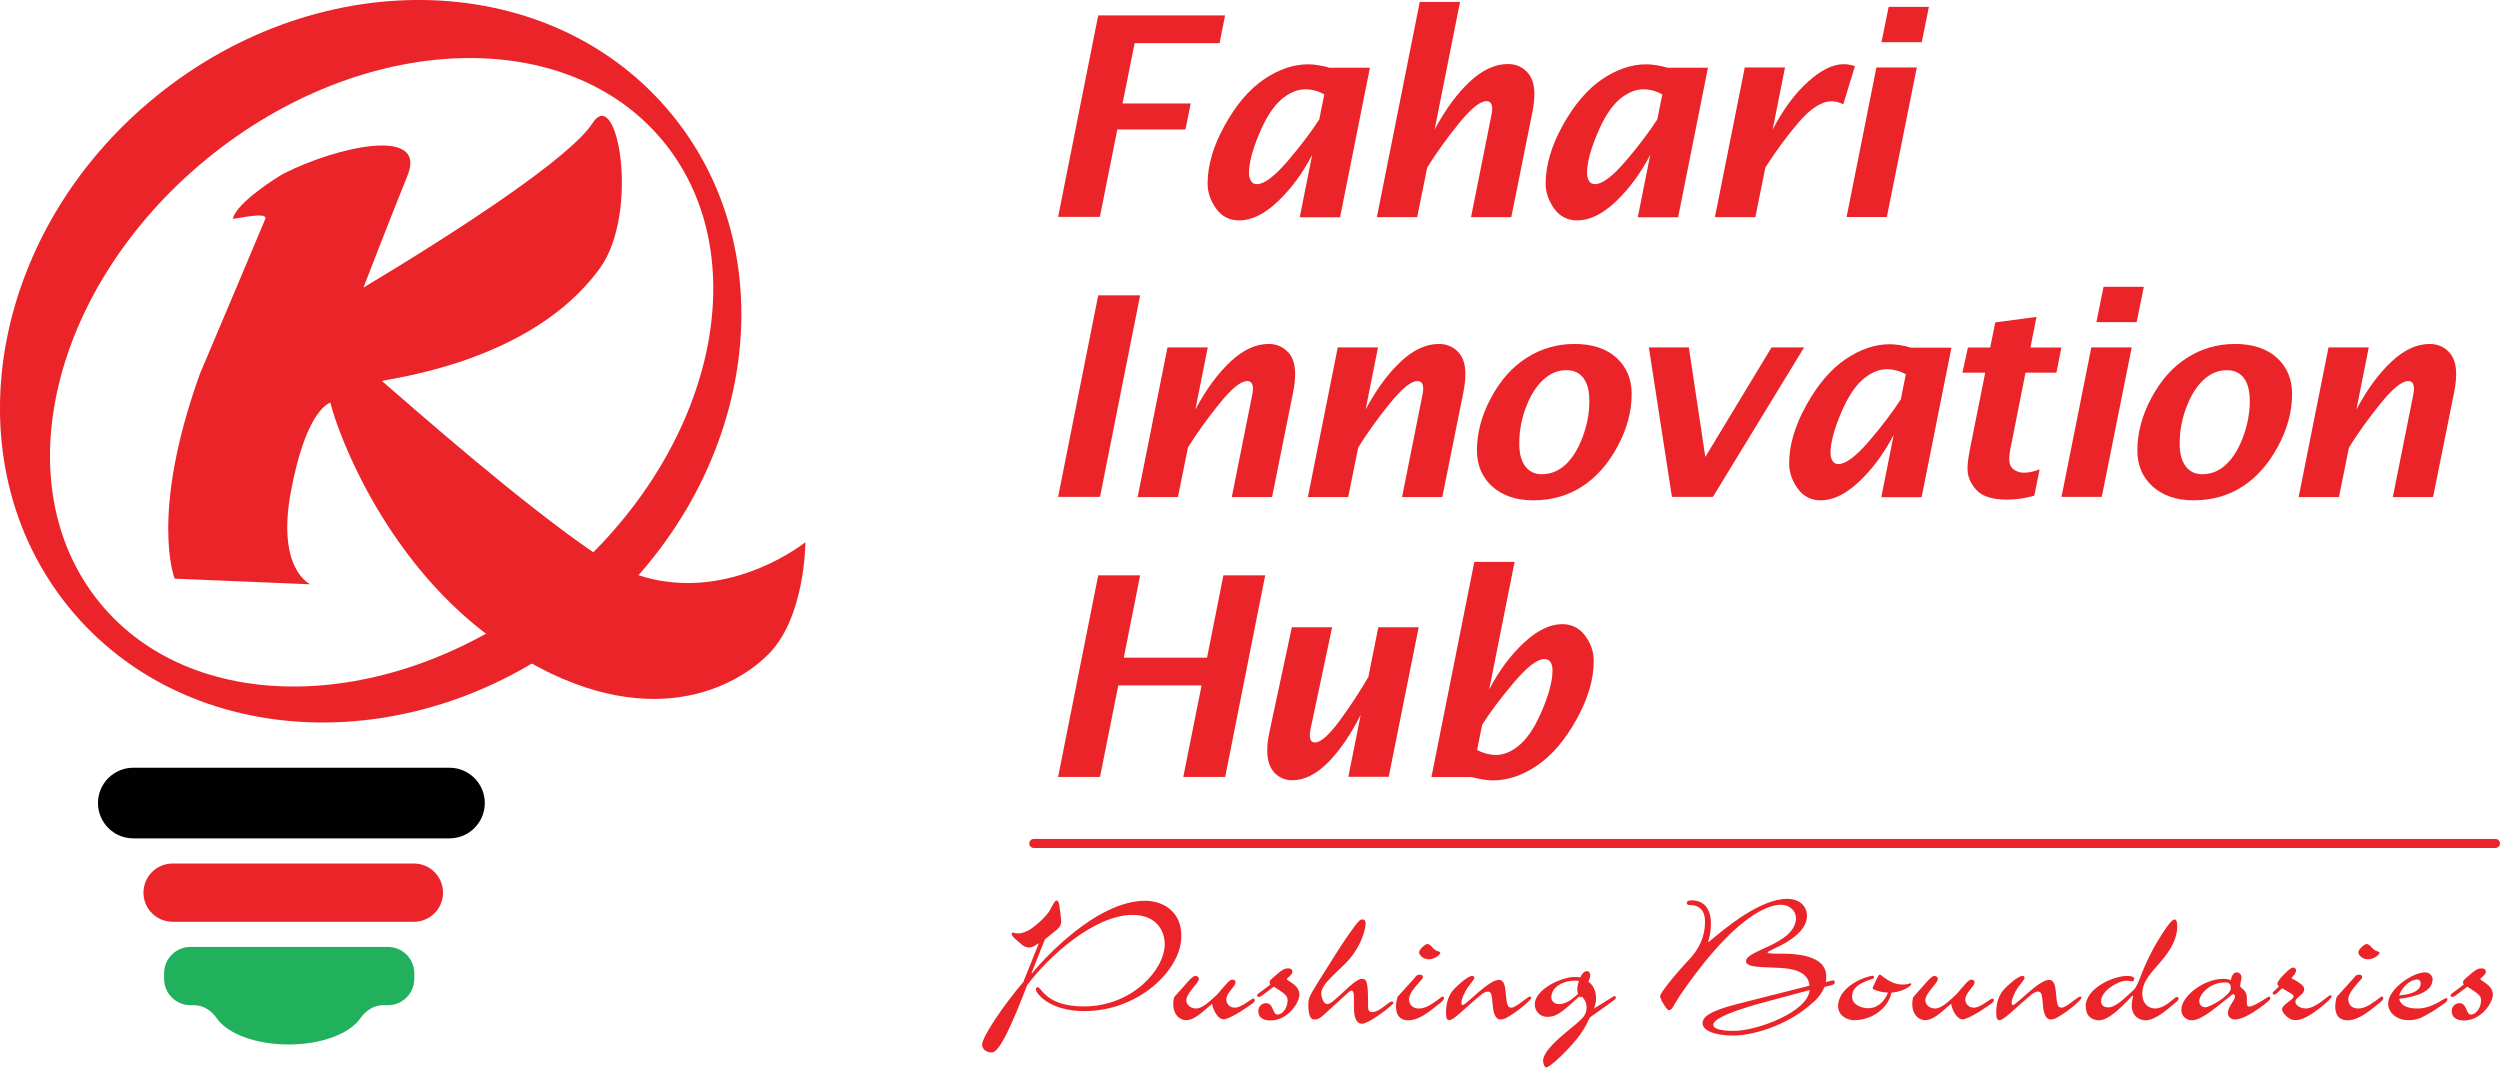 <?xml version="1.0" encoding="UTF-8"?>
<svg id="Layer_2" data-name="Layer 2" xmlns="http://www.w3.org/2000/svg" viewBox="0 0 181.93 77.7">
  <defs>
    <style>
      .cls-1 {
        fill: #eb2429;
      }

      .cls-2 {
        fill: #010101;
      }

      .cls-3 {
        fill: #21b15c;
      }
    </style>
  </defs>
  <g id="Layer_1-2" data-name="Layer 1">
    <g>
      <g>
        <g>
          <path class="cls-1" d="m77,15.79l2.92-14.67h9.23l-.4,2.02h-6.18l-.88,4.39h4.96l-.38,1.89h-4.96l-1.27,6.36h-3.05Z"/>
          <path class="cls-1" d="m94.59,15.79l.9-4.52c-.7,1.35-1.54,2.48-2.51,3.4-.97.92-1.91,1.37-2.8,1.37-.71,0-1.27-.29-1.68-.86-.41-.57-.62-1.18-.62-1.82,0-1.32.41-2.73,1.24-4.23.83-1.5,1.78-2.62,2.85-3.35s2.15-1.1,3.22-1.1c.22,0,.46.02.72.06.26.04.54.1.85.19h2.93l-2.17,10.88h-2.93Zm1.42-7.12l.36-1.8c-.23-.13-.46-.22-.69-.28-.23-.06-.46-.09-.69-.09-.59,0-1.18.25-1.77.76-.58.51-1.12,1.35-1.6,2.51-.49,1.17-.73,2.11-.73,2.83,0,.19.04.37.13.54.09.17.24.26.45.26.53,0,1.27-.56,2.22-1.66.95-1.11,1.72-2.13,2.33-3.07Z"/>
          <path class="cls-1" d="m100.2,15.79L103.32.14h2.93l-1.85,9.29c.78-1.46,1.63-2.62,2.55-3.48.92-.86,1.85-1.29,2.78-1.29.54,0,1,.18,1.37.55s.56.91.56,1.63c0,.4-.05.83-.14,1.3l-1.54,7.66h-2.93l1.49-7.46c.03-.14.05-.28.05-.42,0-.37-.14-.56-.42-.56-.46,0-1.13.54-2.01,1.63-.88,1.08-1.64,2.15-2.3,3.2l-.73,3.61h-2.93Z"/>
          <path class="cls-1" d="m119.19,15.79l.9-4.52c-.7,1.35-1.54,2.48-2.51,3.4-.97.92-1.91,1.37-2.8,1.37-.71,0-1.27-.29-1.68-.86-.41-.57-.62-1.18-.62-1.82,0-1.32.41-2.73,1.24-4.23.83-1.5,1.78-2.62,2.85-3.35s2.15-1.1,3.22-1.1c.22,0,.46.02.72.06.26.04.54.1.85.19h2.93l-2.17,10.88h-2.93Zm1.42-7.12l.36-1.8c-.23-.13-.46-.22-.69-.28-.23-.06-.46-.09-.69-.09-.59,0-1.18.25-1.77.76-.58.51-1.12,1.35-1.6,2.51-.49,1.17-.73,2.11-.73,2.83,0,.19.04.37.13.54.09.17.24.26.45.26.53,0,1.27-.56,2.22-1.66.95-1.11,1.72-2.13,2.33-3.07Z"/>
          <path class="cls-1" d="m124.8,15.79l2.17-10.88h2.93l-.9,4.52c.77-1.48,1.63-2.64,2.58-3.49.94-.85,1.81-1.27,2.59-1.27.26,0,.54.05.82.14l-.85,2.78c-.31-.15-.59-.22-.83-.22-.73,0-1.53.5-2.39,1.5s-1.68,2.11-2.45,3.32l-.73,3.61h-2.93Z"/>
          <path class="cls-1" d="m134.38,15.79l2.17-10.88h2.94l-2.18,10.88h-2.93Zm2.54-12.72l.52-2.57h2.93l-.52,2.57h-2.93Z"/>
          <path class="cls-1" d="m77,36.16l2.92-14.67h3.05l-2.92,14.67h-3.05Z"/>
          <path class="cls-1" d="m82.79,36.16l2.17-10.88h2.93l-.9,4.52c.78-1.46,1.63-2.62,2.55-3.48.92-.86,1.84-1.29,2.78-1.29.54,0,1,.18,1.37.55.37.36.56.91.56,1.63,0,.4-.05.83-.14,1.3l-1.54,7.66h-2.93l1.49-7.46c.03-.14.05-.28.05-.42,0-.37-.14-.56-.42-.56-.46,0-1.13.54-2.01,1.63-.88,1.08-1.64,2.15-2.3,3.2l-.73,3.61h-2.93Z"/>
          <path class="cls-1" d="m95.18,36.16l2.17-10.88h2.93l-.9,4.52c.78-1.46,1.63-2.62,2.55-3.48.92-.86,1.84-1.29,2.78-1.29.54,0,1,.18,1.37.55.37.36.56.91.56,1.63,0,.4-.05.83-.14,1.3l-1.54,7.66h-2.93l1.49-7.46c.03-.14.05-.28.05-.42,0-.37-.14-.56-.42-.56-.46,0-1.13.54-2.01,1.63-.88,1.08-1.64,2.15-2.3,3.2l-.73,3.61h-2.93Z"/>
          <path class="cls-1" d="m111.57,36.41c-1.24,0-2.23-.34-2.98-1.01-.74-.67-1.11-1.55-1.11-2.63,0-1.27.34-2.55,1.03-3.83.69-1.28,1.55-2.25,2.6-2.91,1.05-.67,2.21-1,3.48-1s2.32.34,3.05,1.01c.73.67,1.1,1.55,1.1,2.63,0,1.28-.34,2.55-1.03,3.82-.68,1.27-1.54,2.24-2.57,2.91-1.03.67-2.22,1.01-3.58,1.01Zm.62-1.9c.67,0,1.25-.24,1.75-.71.5-.47.91-1.14,1.23-1.99.32-.86.49-1.73.49-2.62,0-.74-.14-1.3-.43-1.68-.29-.38-.7-.57-1.24-.57-.62,0-1.18.23-1.69.7-.51.47-.92,1.13-1.25,1.99-.33.86-.49,1.74-.49,2.65,0,.73.15,1.28.44,1.66.29.38.69.57,1.2.57Z"/>
          <path class="cls-1" d="m121.67,36.16l-1.68-10.88h2.91l1.2,7.97,4.82-7.97h2.37l-6.64,10.88h-2.97Z"/>
          <path class="cls-1" d="m136.91,36.16l.9-4.52c-.7,1.35-1.54,2.48-2.51,3.4-.97.92-1.91,1.37-2.8,1.37-.71,0-1.27-.29-1.68-.86-.41-.57-.62-1.18-.62-1.82,0-1.32.41-2.73,1.24-4.23.83-1.5,1.78-2.62,2.85-3.35s2.15-1.1,3.22-1.1c.22,0,.46.02.72.06.26.04.54.1.85.19h2.93l-2.17,10.88h-2.93Zm1.42-7.12l.36-1.8c-.23-.13-.46-.22-.69-.28-.23-.06-.46-.09-.69-.09-.59,0-1.18.25-1.77.76-.58.51-1.12,1.35-1.6,2.51-.49,1.17-.73,2.11-.73,2.83,0,.19.04.37.13.54.09.17.24.26.45.26.53,0,1.27-.56,2.22-1.66.95-1.11,1.72-2.13,2.33-3.07Z"/>
          <path class="cls-1" d="m148.04,36.07c-.67.19-1.33.29-1.97.29-1.06,0-1.81-.23-2.24-.7s-.65-.98-.65-1.55c0-.35.06-.85.19-1.49l1.1-5.5h-1.66l.4-1.83h1.62l.37-1.83,3-.4-.44,2.23h2.25l-.36,1.83h-2.25l-1.05,5.3c-.09.41-.13.73-.13.97,0,.38.11.64.34.79.23.15.46.22.69.22.39,0,.78-.08,1.18-.25l-.39,1.92Z"/>
          <path class="cls-1" d="m150.02,36.16l2.17-10.88h2.94l-2.18,10.88h-2.93Zm2.54-12.72l.52-2.57h2.93l-.52,2.57h-2.93Z"/>
          <path class="cls-1" d="m159.63,36.41c-1.24,0-2.23-.34-2.98-1.01-.74-.67-1.11-1.55-1.11-2.63,0-1.27.34-2.55,1.03-3.83.69-1.28,1.55-2.25,2.6-2.91,1.05-.67,2.21-1,3.48-1s2.32.34,3.05,1.01c.73.67,1.1,1.55,1.1,2.63,0,1.28-.34,2.55-1.03,3.82-.68,1.27-1.54,2.24-2.57,2.91-1.03.67-2.22,1.01-3.58,1.01Zm.62-1.9c.67,0,1.25-.24,1.75-.71.5-.47.91-1.14,1.23-1.99.32-.86.49-1.73.49-2.62,0-.74-.14-1.3-.43-1.68-.29-.38-.7-.57-1.24-.57-.62,0-1.18.23-1.69.7-.51.47-.92,1.13-1.25,1.99-.33.86-.49,1.74-.49,2.65,0,.73.15,1.28.44,1.66.29.38.69.57,1.2.57Z"/>
          <path class="cls-1" d="m167.28,36.16l2.17-10.88h2.93l-.9,4.52c.78-1.46,1.63-2.62,2.55-3.48.92-.86,1.84-1.29,2.78-1.29.54,0,1,.18,1.37.55.37.36.56.91.56,1.63,0,.4-.05.83-.14,1.3l-1.54,7.66h-2.93l1.49-7.46c.03-.14.05-.28.05-.42,0-.37-.14-.56-.42-.56-.46,0-1.13.54-2.01,1.63-.88,1.08-1.64,2.15-2.3,3.2l-.73,3.61h-2.93Z"/>
          <path class="cls-1" d="m77,56.54l2.92-14.67h3.05l-1.19,5.99h6.06l1.19-5.99h3.04l-2.91,14.67h-3.05l1.33-6.66h-6.06l-1.33,6.66h-3.05Z"/>
          <path class="cls-1" d="m98.12,56.54l.9-4.52c-.73,1.45-1.53,2.61-2.38,3.47-.86.86-1.72,1.29-2.6,1.29-.51,0-.94-.18-1.29-.54-.35-.36-.53-.91-.53-1.64,0-.39.05-.82.15-1.29l1.64-7.66h2.93l-1.58,7.46c-.03.14-.04.26-.04.38,0,.36.12.54.37.54.42,0,1.02-.53,1.81-1.6.78-1.06,1.47-2.12,2.08-3.17l.72-3.61h2.94l-2.18,10.88h-2.93Z"/>
          <path class="cls-1" d="m104.17,56.54l3.12-15.65h2.93l-1.85,9.29c.7-1.35,1.54-2.48,2.51-3.39s1.91-1.37,2.8-1.37c.7,0,1.26.28,1.68.85.42.57.62,1.18.62,1.83,0,1.32-.41,2.72-1.24,4.23-.83,1.5-1.78,2.62-2.86,3.36-1.08.74-2.15,1.1-3.23,1.1-.21,0-.45-.02-.71-.06-.26-.04-.54-.1-.85-.18h-2.93Zm3.68-3.76l-.36,1.8c.24.12.47.21.7.27.23.06.46.09.68.09.59,0,1.19-.26,1.77-.78.59-.52,1.12-1.36,1.61-2.53.49-1.17.73-2.12.73-2.85,0-.21-.04-.4-.13-.57-.09-.16-.24-.25-.46-.25-.52,0-1.25.56-2.21,1.69-.96,1.13-1.74,2.17-2.34,3.12Z"/>
        </g>
        <path class="cls-1" d="m75.23,61.71h106.37c.18,0,.33-.15.33-.33s-.15-.33-.33-.33h-106.37c-.18,0-.33.15-.33.33s.15.33.33.33"/>
        <g>
          <path class="cls-1" d="m75.6,68.68l-.03-.03-.31.2c-.11.06-.23.1-.36.1-.14,0-.31-.04-.49-.17l-.6-.51c-.11-.14-.19-.23-.19-.3s.04-.11.1-.11.1.07.4.07c.26,0,.59-.14.87-.31.57-.39,1.1-.91,1.36-1.29.26-.46.4-.8.54-.8.09,0,.17.13.21.4.06.41.11.91.13,1.14-.01.19-.06.34-.29.56l-.9.73-.97,2.44.03.03c.84-1.03,4.7-5.28,8.24-5.28,1.13,0,2.63.64,2.63,2.57,0,2.47-3.11,5.46-7.06,5.46-2.6,0-3.53-1.34-3.53-1.57,0-.1.04-.17.14-.17.27,0,.59,1.4,3.36,1.4,3.5,0,5.88-2.68,5.88-4.53,0-.99-.63-2.13-2.33-2.13-2.8,0-6.14,3.04-7.68,5.11-1.07,2.77-2,4.9-2.57,4.9-.39,0-.71-.23-.71-.57,0-.53,1.44-2.73,3-4.56l1.11-2.77Z"/>
          <path class="cls-1" d="m86.49,71.39c.2-.21.36-.37.49-.37.14,0,.26.07.26.24,0,.27-.91,1.01-.91,1.54,0,.36.37.59.7.59.5,0,1-.53,1.53-1,.67-.77.91-1.1,1.11-1.1.13,0,.24.04.24.21,0,.29-.67.74-.67,1.24,0,.27.21.59.63.59.47,0,1.2-.66,1.33-.66.1,0,.11.06.11.13,0,.13-.14.23-.97.77-.51.33-1.07.61-1.29.61-.46,0-.8-.76-.84-1.14-.74.64-1.3,1.2-1.9,1.2-.51,0-.93-.47-.93-1.14,0-.29.04-.46.07-.54l1.04-1.17Z"/>
          <path class="cls-1" d="m91.79,72.48c-.09.06-.16.07-.2.07-.07,0-.11-.06-.11-.11,0-.07.06-.1.1-.14.43-.33.5-.36.87-.66-.03-.03-.06-.07-.06-.17,0-.14.17-.26.64-.66.16-.13.4-.34.69-.34.21,0,.33.07.33.24s-.19.31-.23.36c-.11.09-.17.13-.17.17s.04.06.07.09c.4.27.84.53.84,1.04,0,.63-.87,1.89-2.09,1.89-.3,0-.9-.06-.9-.69,0-.46.43-.57.54-.57.6,0,.47.83.86.83s.73-.53.73-1c0-.17,0-.36-.44-.66l-.56-.37-.91.69Z"/>
          <path class="cls-1" d="m99.38,67.2c0,.41-.34,1.83-1.56,3-.43.41-1.01.96-1.27,1.27-.19.23-.4.54-.4.81,0,.13.09.79.46.79.44,0,1.9-1.84,2.49-1.84.39,0,.46.24.46,2.06,0,.33.17.36.3.36.31,0,.64-.24.93-.46.3-.23.4-.31.5-.31.07,0,.11.04.11.11s-.09.1-.26.27c-.2.19-1.57,1.24-2.01,1.24-.5,0-.6-.61-.6-1.2v-.77c0-.24-.06-.44-.17-.44-.13,0-.29.19-.5.37l-1.39,1.27c-.44.41-.57.46-.83.46-.34,0-.43-.49-.43-1.07,0-.51.07-.63,1.06-2.21.4-.64,1.36-2.17,1.83-2.84.81-1.16.89-1.16,1.04-1.16.2,0,.24.16.24.3Z"/>
          <path class="cls-1" d="m102.97,71.13c.13-.19.23-.2.39-.2.13,0,.19.09.19.17,0,.1-.1.2-.3.41-.31.36-.71.83-.71,1.19,0,.41.26.69.71.69.4,0,.76-.19,1.24-.53.33-.23.41-.34.49-.34.06,0,.1.03.1.14,0,.1-.21.29-.4.43-.57.44-1.37,1.16-2.19,1.16-.64,0-.9-.4-.9-1,0-.23.04-.47.11-.71l1.27-1.4Zm1.43-2.03c.21.17.41.11.41.24,0,.11-.36.47-.84.47-.4,0-.7-.3-.7-.51,0-.2.43-.6.6-.6.21,0,.3.21.53.4Z"/>
          <path class="cls-1" d="m105.6,72.25c.14-.26,1.16-1.23,1.53-1.23.13,0,.16.07.16.14,0,.11-.23.36-.47.69-.24.33-.47.86-.47,1.1,0,.1.01.19.1.19.1,0,.44-.33.53-.4.44-.36,1.5-1.43,2.1-1.43.4,0,.46.51.5,1.01.07.8.13,1.01.41,1.01.33,0,1.19-.81,1.33-.81.09,0,.11.04.11.1,0,.13-.87.9-1.57,1.31-.17.1-.37.26-.67.26-.44,0-.54-.71-.56-1.04-.07-.77-.1-.99-.36-.99-.27,0-.47.2-1.43,1.04-.59.53-1.13,1.04-1.37,1.04-.17,0-.24-.14-.24-.54,0-.63.13-1.04.37-1.46Z"/>
          <path class="cls-1" d="m114.61,71.1c.2,0,.27.01.39.03.09-.2.24-.46.5-.46.16,0,.23.2.23.31,0,.09-.06.31-.14.46.13.09.56.43.56,1.21,0,.33-.09.56-.16.74h.01s.94-.57,1.29-.8c.1-.07.14-.1.2-.1s.1.04.1.11-.04.1-.07.13c-.16.13-.89.66-1.34.97l-.44.31c-.17.13-.26.83-1.39,2.06-.89.99-1.66,1.61-1.83,1.61-.13,0-.23-.34-.23-.47,0-.69,1.14-1.64,1.67-2.09l.74-.61c.49-.43.76-.66.76-1.2,0-.36-.17-.6-.33-.8-.04.04-.07.07-.11.07-.06,0-.07-.04-.09-.07-1.21,1.1-1.64,1.49-2.31,1.49-.6,0-.93-.47-.93-.9,0-1.13,1.97-2.01,2.93-2.01Zm.29.29c-.09-.01-.16-.03-.31-.03-.73,0-1.7.4-1.7,1.24,0,.11.1.47.56.47.54,0,.97-.37,1.39-.74-.03-.1-.06-.19-.06-.31,0-.19.04-.41.13-.63Z"/>
          <path class="cls-1" d="m120.91,72.76c-.06-.09-.1-.17-.1-.27,0-.2.91-1.37,1.96-2.5.91-.9,1.31-1.87,1.31-2.93,0-.86-.51-1.19-.99-1.19-.21,0-.34-.03-.34-.16,0-.09.07-.19.36-.19.99,0,1.4.74,1.4,1.69,0,.6-.11,1.01-.21,1.33h.06c1.2-1.01,3.73-3.13,5.7-3.13,1,0,1.44.63,1.44,1.24-.03,1.67-2.87,2.48-2.87,2.66,0,.09.39.09,1.06.09,1.99,0,3.21.51,3.21,1.64,0,.19-.01.31-.03.43l.4-.1.11-.03c.1,0,.14.06.14.16,0,.09-.09.14-.21.19l-.53.13c-.16.33-.39.79-.96,1.23-1.81,1.63-4.36,2.31-5.66,2.31-1.4,0-2.26-.37-2.26-.9,0-.43.46-.87,2.5-1.39l5.28-1.34c-.09-1.03-1.19-1.26-2.29-1.3-1.16-.07-2.33,0-2.33-.49,0-.8,3.5-1.2,3.64-3.07,0-.64-.51-1.03-1.1-1.03-.99,0-3.08.89-6.16,4.96-.53.71-1.13,1.5-1.59,2.3-.14.26-.23.41-.39.41-.11,0-.17-.1-.27-.24l-.31-.51Zm7.06.29c-2.69.76-3.29,1.23-3.29,1.53s.56.44,1.5.44c1.67,0,5.38-1.37,5.51-2.97l-3.73,1Z"/>
          <path class="cls-1" d="m136.64,71.13c.04-.1.09-.2.14-.2.1,0,.16.09.3.19.4.27.8.53,1.39.53.33,0,.46-.09.56-.09.04,0,.06.03.06.07,0,.09-.53.53-1.44.61-.27,1.21-1.5,2-2.7,2-.71,0-1.19-.47-1.19-.99,0-1.56,2.19-2.24,2.51-2.24.07,0,.11.03.11.11s-.07.11-.36.2c-.59.21-1.24.5-1.24,1.21,0,.59.69.84,1.17.84.69,0,1.2-.49,1.44-1.14-.36,0-.7-.1-.9-.17-.14-.06-.21-.09-.21-.14s.01-.1.04-.14l.31-.66Z"/>
          <path class="cls-1" d="m140.27,71.39c.2-.21.36-.37.49-.37.14,0,.26.07.26.24,0,.27-.91,1.01-.91,1.54,0,.36.37.59.7.59.5,0,1-.53,1.53-1,.67-.77.91-1.1,1.11-1.1.13,0,.24.04.24.21,0,.29-.67.74-.67,1.24,0,.27.21.59.63.59.47,0,1.2-.66,1.33-.66.1,0,.11.06.11.13,0,.13-.14.23-.97.77-.51.33-1.07.61-1.29.61-.46,0-.8-.76-.84-1.14-.74.64-1.3,1.2-1.9,1.2-.51,0-.93-.47-.93-1.14,0-.29.04-.46.07-.54l1.04-1.17Z"/>
          <path class="cls-1" d="m145.64,72.25c.14-.26,1.16-1.23,1.53-1.23.13,0,.16.07.16.14,0,.11-.23.36-.47.69-.24.33-.47.86-.47,1.1,0,.1.01.19.1.19.1,0,.44-.33.53-.4.44-.36,1.5-1.43,2.1-1.43.4,0,.46.51.5,1.01.07.8.13,1.01.41,1.01.33,0,1.19-.81,1.33-.81.09,0,.11.04.11.1,0,.13-.87.9-1.57,1.31-.17.1-.37.26-.67.26-.44,0-.54-.71-.56-1.04-.07-.77-.1-.99-.36-.99-.27,0-.47.2-1.43,1.04-.59.53-1.13,1.04-1.37,1.04-.17,0-.24-.14-.24-.54,0-.63.13-1.04.37-1.46Z"/>
          <path class="cls-1" d="m151.78,73.23c0-1.29,1.96-2.21,3.03-2.21.03,0,.5,0,.5.2,0,.14-.06.19-.17.19-.09,0-.19-.04-.4-.04-.63,0-1.84.76-1.84,1.47,0,.1,0,.47.53.47s1.17-.66,1.83-1.26c.41-.39.49-1.27,1.47-3.07.09-.16,1.17-2.07,1.51-2.07.16,0,.2.2.2.5,0,.8-.34,1.59-1.27,2.66-.54.63-1.27,1.33-1.27,2.21s.56,1.11.93,1.11c.57,0,1.13-.51,1.41-.74.06-.04.13-.1.19-.1s.11.07.11.14c0,.06-.07.13-.13.19-.49.4-1.49,1.37-2.27,1.37-.36,0-1.01-.21-1.01-1.11,0-.16.04-.41.1-.67l-.03-.03c-.49.49-1.64,1.81-2.44,1.81-.1,0-.97,0-.97-1.01Z"/>
          <path class="cls-1" d="m161.75,71.23c.31,0,.43.04.59.1.07-.29.16-.57.44-.57.2,0,.34.17.34.4,0,.06-.1.47-.1.61s.49.23.49.86v.39c0,.16.06.23.17.23.39,0,1.36-.73,1.44-.73.06,0,.1.09.1.16,0,.13-1.73,1.51-2.56,1.51-.29,0-.53-.17-.53-.47,0-.51.51-.87.51-1.21,0-.11-.06-.16-.13-.16-.06,0-.14.09-.23.16-.67.49-1.99,1.74-2.77,1.74-.43,0-.77-.33-.77-.77,0-.99,1.64-2.24,3-2.24Zm.59.7c0-.23-.04-.44-.4-.44-1.19,0-1.9.93-1.9,1.37,0,.13.1.44.44.44.39,0,1.86-.9,1.86-1.37Z"/>
          <path class="cls-1" d="m166.07,71.92l-.41.39s-.1.07-.17.07-.1-.03-.11-.1c0-.07.14-.19.2-.24l.26-.26c-.06-.04-.11-.11-.11-.21,0-.23.91-1.16,1.13-1.16.11,0,.23.06.23.23,0,.16-.23.41-.34.54.73.41.93.57.93.81,0,.43-.64.56-.64.91,0,.3.44.49.74.49.76,0,1.64-.96,1.79-.96.04,0,.11.01.11.09,0,.09-.41.5-.96.91-.53.41-1.16.81-1.66.81-.27,0-.46-.11-.66-.27-.19-.17-.33-.37-.33-.54,0-.31.84-.69.84-.91,0-.07-.07-.16-.2-.23l-.63-.37Z"/>
          <path class="cls-1" d="m171.32,71.13c.13-.19.23-.2.39-.2.13,0,.19.09.19.17,0,.1-.1.2-.3.41-.31.36-.71.83-.71,1.19,0,.41.26.69.71.69.4,0,.76-.19,1.24-.53.33-.23.41-.34.49-.34.06,0,.1.03.1.14,0,.1-.21.29-.4.43-.57.44-1.37,1.16-2.19,1.16-.64,0-.9-.4-.9-1,0-.23.04-.47.11-.71l1.27-1.4Zm1.43-2.03c.21.17.41.11.41.24,0,.11-.36.47-.84.47-.4,0-.7-.3-.7-.51,0-.2.43-.6.6-.6.21,0,.3.21.53.4Z"/>
          <path class="cls-1" d="m177.02,71.29c0,.81-1.04,1.23-2.43,1.4.16.73,1.19.7,1.36.7,1.03,0,1.93-.76,2.06-.76.09,0,.09.06.09.11,0,.09-.1.2-.21.27-.34.23-.66.5-1.3.84-.39.21-.7.39-1.31.39-.89,0-1.49-.56-1.49-1.21,0-1.04,1.76-2.27,2.7-2.27.29,0,.54.23.54.53Zm-1.09-.01c-.59,0-1.16.61-1.34,1.16.41-.04,1.57-.16,1.57-.87,0-.04-.03-.29-.23-.29Z"/>
          <path class="cls-1" d="m178.64,72.48c-.09.06-.16.07-.2.07-.07,0-.11-.06-.11-.11,0-.07.06-.1.1-.14.43-.33.5-.36.87-.66-.03-.03-.06-.07-.06-.17,0-.14.17-.26.64-.66.16-.13.4-.34.69-.34.21,0,.33.07.33.24s-.19.31-.23.36c-.11.09-.17.13-.17.17s.04.06.07.09c.4.27.84.53.84,1.04,0,.63-.87,1.89-2.09,1.89-.3,0-.9-.06-.9-.69,0-.46.43-.57.54-.57.6,0,.47.83.86.83s.73-.53.73-1c0-.17,0-.36-.44-.66l-.56-.37-.91.69Z"/>
        </g>
      </g>
      <g>
        <g>
          <path class="cls-1" d="m48.94,8.39C40.3-2.25,23.46-2.85,11.32,7.04-.81,16.92-3.64,33.56,5.01,44.19c8.64,10.63,25.49,11.24,37.62,1.35,12.13-9.88,14.96-26.52,6.31-37.15m-8.49,34.28c-11.36,9.25-26.22,9.76-33.21,1.17C.23,35.22,3.77,20.76,15.11,11.51c11.35-9.24,26.21-9.76,33.21-1.16,6.98,8.6,3.47,23.07-7.88,32.32"/>
          <path class="cls-1" d="m43.65,19.53c2.92-4.04,1.31-13.41-.53-10.57-1.58,2.47-9.6,7.73-16.67,11.97,0,0,1.73-4.51,3.2-8.14,1.49-3.63-5.17-2.11-9.02-.15-.36.19-3.43,2.09-3.69,3.29,1.6-.28,2.54-.39,2.35.03-.11.29-.24.58-.37.89-1.18,2.79-2.77,6.59-4.37,10.35-3.7,10.27-1.84,14.91-1.84,14.91l9.88.41s-2.47-1.05-1.43-6.7c1.03-5.56,2.55-6.4,2.88-6.52.58,2.38,4.19,12,12.41,17.6,9.96,6.77,16.83,3.39,19.5.68,2.66-2.71,2.66-8.12,2.66-8.12,0,0-7.58,6.09-15.29.83-5.32-3.62-12.69-10.11-15.52-12.56.48-.2,10.86-1.31,15.84-8.19"/>
        </g>
        <g>
          <path class="cls-2" d="m32.71,61.01H9.7c-1.42,0-2.57-1.15-2.57-2.57s1.15-2.57,2.57-2.57h23.01c1.42,0,2.57,1.15,2.57,2.57s-1.15,2.57-2.57,2.57Z"/>
          <path class="cls-1" d="m30.13,67.08H12.56c-1.17,0-2.12-.95-2.12-2.12s.95-2.12,2.12-2.12h17.56c1.17,0,2.12.95,2.12,2.12s-.95,2.12-2.12,2.12Z"/>
          <path class="cls-3" d="m11.94,70.83v.4c0,1.06.86,1.92,1.92,1.92h.26c.69,0,1.27.4,1.66.96.77,1.11,2.81,1.9,5.22,1.9s4.45-.79,5.22-1.9c.39-.56.98-.96,1.66-.96h.35c1.06,0,1.92-.86,1.92-1.92v-.4c0-1.06-.86-1.92-1.92-1.92h-14.37c-1.06,0-1.92.86-1.92,1.92Z"/>
        </g>
      </g>
    </g>
  </g>
</svg>
